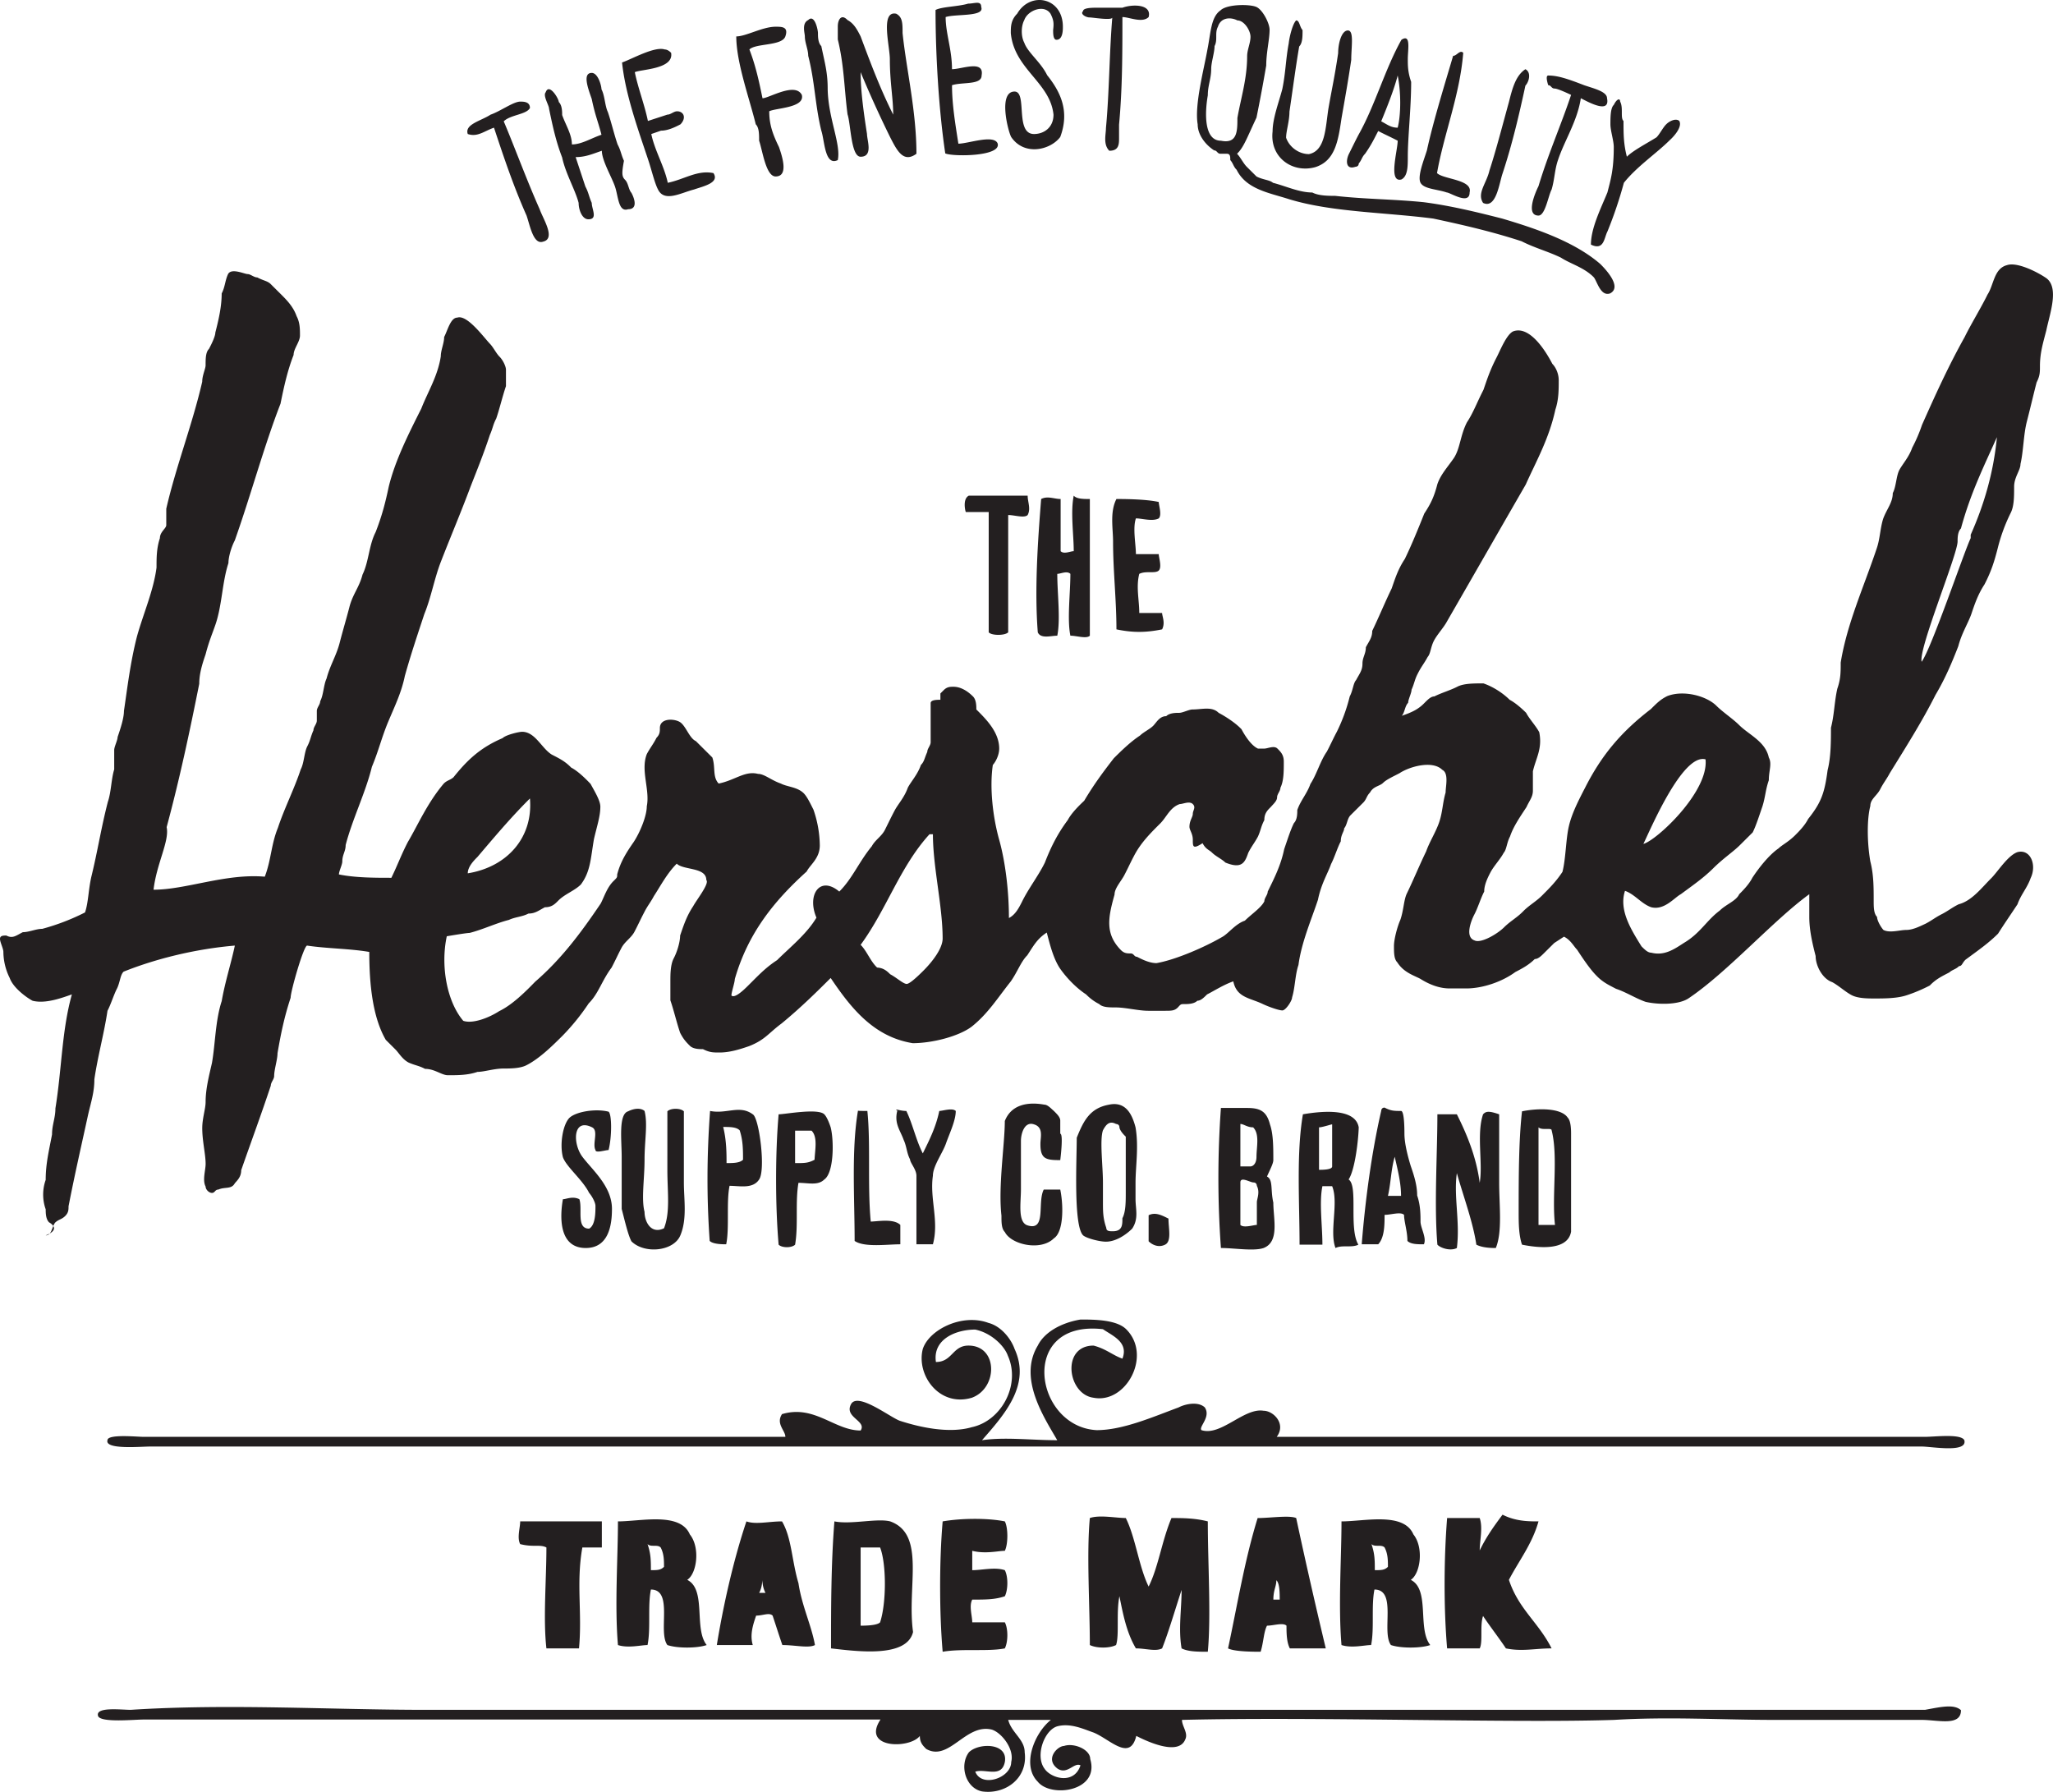 <svg xmlns="http://www.w3.org/2000/svg" width="110" height="96" fill="none"><g fill="#231F20" clip-path="url(#a)"><path d="M8.227 47.667c1.746 0 3.853-.878 5.96-.698.341-.879.341-1.736.702-2.614.342-1.038.883-2.096 1.224-3.133.181-.34.181-.878.342-1.217.18-.34.18-.519.34-.878 0-.18.181-.34.181-.52v-.518c0-.18.18-.34.18-.519.181-.339.181-.878.342-1.217.18-.698.522-1.217.702-1.916.18-.698.341-1.216.522-1.915.18-.699.522-1.038.702-1.736.341-.699.341-1.577.702-2.275.342-.878.522-1.576.703-2.434.34-1.397 1.043-2.794 1.746-4.19.34-.879.883-1.737 1.043-2.794 0-.34.18-.699.18-1.038.181-.34.342-1.038.703-1.038.522-.18 1.405 1.038 1.746 1.397.18.18.34.519.521.698.181.18.342.52.342.699v.878c-.18.519-.342 1.217-.522 1.736-.18.34-.18.519-.341.878-.341 1.038-.702 1.915-1.044 2.794-.521 1.396-1.043 2.613-1.585 4.01-.341.878-.522 1.916-.883 2.794-.341 1.038-.702 2.095-1.043 3.313-.18.878-.522 1.576-.883 2.434-.361.858-.522 1.577-.883 2.435-.341 1.397-1.044 2.793-1.405 4.19 0 .34-.18.519-.18.878 0 .18-.181.519-.181.698.883.18 1.926.18 2.81.18.34-.699.521-1.217.882-1.916.522-.878 1.044-2.095 1.926-3.133.181-.18.342-.18.522-.339.703-.878 1.405-1.576 2.629-2.095.18-.18.883-.34 1.044-.34.702 0 1.043.879 1.585 1.218.341.18.702.339 1.043.698.341.18.703.519 1.044.878.18.34.522.878.522 1.217 0 .52-.181 1.038-.342 1.736-.18 1.038-.18 1.736-.702 2.435-.341.34-.883.519-1.224.878-.18.18-.341.34-.702.34-.341.179-.522.339-.883.339-.341.179-.703.179-1.044.339-.702.18-1.404.519-2.107.698-.18 0-1.224.18-1.224.18-.34 1.576 0 3.492.883 4.53.522.179 1.405-.18 1.927-.52.702-.339 1.404-1.037 1.926-1.576 1.405-1.217 2.448-2.614 3.512-4.19.18-.34.34-.878.702-1.218.18-.179.18-.179.18-.339.181-.698.522-1.217.883-1.736.342-.519.703-1.397.703-1.916.18-.877-.341-1.915 0-2.793.18-.34.34-.519.522-.878.18-.18.18-.34.18-.52 0-.518.703-.518 1.044-.338.34.18.522.878.883 1.037l.883.878c.18.52 0 1.038.34 1.397.884-.18 1.405-.698 2.108-.518.34 0 .702.339 1.224.518.34.18.883.18 1.224.519.18.18.341.519.522.878a6.05 6.05 0 0 1 .34 1.916c0 .698-.521 1.037-.702 1.397-1.746 1.576-3.15 3.312-3.852 5.766 0 .18-.181.699-.181.878.18.18.702-.339.883-.518l.34-.34c.342-.339.703-.698 1.225-1.037.702-.699 1.585-1.397 2.107-2.275-.522-1.217.18-2.275 1.224-1.397.702-.698 1.043-1.576 1.745-2.434.181-.34.522-.519.703-.878.18-.36.341-.699.522-1.038.18-.34.521-.698.702-1.217.18-.34.522-.698.702-1.217.18-.18.18-.34.341-.698 0-.18.181-.34.181-.52v-2.094c0-.18.341-.18.522-.18v-.339l.18-.18c.181-.179.342-.179.522-.179.341 0 .703.18 1.044.519.18.18.18.519.18.698.522.519 1.225 1.217 1.225 2.095 0 .34-.181.699-.342.878-.18 1.217 0 2.794.342 4.011.34 1.217.521 2.794.521 4.19.341-.179.522-.518.703-.878.34-.698.883-1.396 1.224-2.095.34-.878.702-1.576 1.224-2.274.18-.34.521-.699.883-1.038.521-.878 1.043-1.576 1.585-2.275.341-.339.883-.878 1.405-1.217.18-.18.521-.34.702-.519.18-.18.341-.519.702-.519.18-.179.522-.179.702-.179.18 0 .522-.18.703-.18.521 0 1.043-.179 1.404.18.341.18.883.519 1.224.878.18.34.522.878.883 1.038h.341c.18 0 .522-.18.703 0 .18.18.34.339.34.698 0 .519 0 1.038-.18 1.397 0 .18-.18.34-.18.518 0 .18-.18.34-.341.52-.18.179-.342.339-.342.698-.18.339-.18.519-.34.878-.181.34-.342.519-.522.878-.18.519-.342.878-1.225.519-.18-.18-.521-.34-.702-.52-.18-.179-.34-.179-.521-.518-.522.34-.522.18-.522-.18 0-.339-.18-.518-.18-.698 0-.339.18-.519.18-.698 0-.18.18-.34 0-.519-.18-.18-.522 0-.702 0-.522.18-.703.698-1.044 1.038-.522.519-1.043 1.037-1.404 1.736-.181.339-.342.698-.522 1.038-.18.339-.522.698-.522 1.037-.341 1.217-.522 2.095.341 2.973.18.18.342.18.522.18s.18.18.341.18c.341.179.702.339 1.044.339 1.043-.18 2.628-.879 3.511-1.397.341-.18.703-.699 1.224-.878.341-.34.883-.699 1.044-1.038 0-.18.18-.34.18-.519.341-.698.702-1.397.883-2.275.18-.518.341-1.037.522-1.396.18-.18.18-.52.18-.699.18-.518.522-.878.703-1.397.341-.518.521-1.216.883-1.736.18-.339.34-.698.521-1.037a9.22 9.22 0 0 0 .702-1.916c.181-.34.181-.698.342-.878.18-.34.34-.519.34-.878 0-.34.181-.519.181-.878.181-.34.342-.519.342-.878.34-.699.702-1.576 1.043-2.275.18-.519.341-1.037.702-1.576.341-.699.702-1.577 1.044-2.435.34-.518.522-.878.702-1.576.18-.519.522-.878.883-1.397.341-.519.341-1.217.702-1.916.342-.518.522-1.037.883-1.736.18-.518.341-1.037.703-1.736.18-.339.521-1.217.882-1.397.883-.339 1.746 1.038 2.107 1.737.181.18.342.519.342.878 0 .518 0 1.037-.18 1.576-.342 1.576-1.044 2.794-1.586 4.01-1.405 2.435-2.81 4.89-4.214 7.324-.18.34-.522.698-.702 1.038-.18.339-.18.698-.341.878-.181.339-.342.518-.522.878-.18.34-.18.518-.341.878 0 .18-.181.519-.181.698-.18.18-.18.519-.341.698.522-.18.883-.339 1.224-.698.18-.18.341-.34.522-.34.34-.178.883-.338 1.224-.518.34-.18.883-.18 1.404-.18.522.18 1.044.52 1.405.879.341.18.702.518.883.698.18.34.522.698.702 1.038.18.878-.18 1.396-.34 2.095v1.037c0 .34-.181.52-.342.878-.341.52-.702 1.038-.883 1.577-.18.34-.18.698-.341.878-.18.34-.522.698-.703 1.037-.18.34-.34.699-.34 1.038-.181.34-.342.878-.523 1.217-.18.34-.521 1.217 0 1.397.342.18 1.224-.34 1.586-.698.34-.34.702-.52 1.043-.878.342-.34.703-.52 1.044-.878.34-.34.702-.699 1.043-1.217.18-.699.18-1.737.341-2.435.16-.698.522-1.397.883-2.095.883-1.736 1.927-2.973 3.512-4.19.341-.34.522-.52.883-.699.883-.34 2.107 0 2.629.519.34.34.883.698 1.223 1.038.522.518 1.405.878 1.586 1.736.18.339 0 .698 0 1.217-.18.519-.18.878-.341 1.397-.18.519-.342 1.037-.522 1.397l-.702.698c-.342.34-.883.698-1.405 1.217-.522.519-1.044.878-1.746 1.397-.341.18-.883.878-1.585.698-.522-.18-.883-.698-1.405-.878-.341 1.038.341 2.095.883 2.973.18.18.341.34.522.34.702.18 1.224-.18 1.746-.52.883-.518 1.224-1.216 1.926-1.736.341-.339.883-.518 1.043-.877.181-.18.522-.52.703-.879.34-.518.883-1.217 1.405-1.576.18-.18.521-.34.882-.698.181-.18.522-.519.703-.878.702-.878.883-1.397 1.043-2.614.18-.699.18-1.577.18-2.275.181-.698.181-1.397.342-2.095.18-.519.18-.878.18-1.397.342-2.095 1.224-4.01 1.927-6.106.18-.519.18-1.038.341-1.576.181-.52.522-.878.522-1.397.18-.34.18-.878.341-1.217.18-.34.522-.699.702-1.218a8.18 8.18 0 0 0 .522-1.217c.702-1.576 1.405-3.133 2.287-4.71.342-.698.883-1.575 1.224-2.274.341-.519.341-1.397 1.044-1.576.522-.18 1.585.339 2.107.698.702.519.18 1.916 0 2.794-.181.698-.342 1.217-.342 1.915 0 .34 0 .52-.18.878-.181.699-.341 1.397-.522 2.096-.18.698-.18 1.576-.341 2.274 0 .34-.341.699-.341 1.217 0 .52 0 1.038-.181 1.397a9.258 9.258 0 0 0-.702 1.916c-.18.698-.341 1.217-.702 1.916-.341.518-.522 1.037-.702 1.576-.181.519-.522 1.038-.703 1.736-.341.878-.702 1.736-1.224 2.614-.702 1.397-1.585 2.794-2.448 4.19-.18.34-.341.52-.521.879-.181.339-.522.518-.522.878-.181.698-.181 1.915 0 2.973.18.698.18 1.397.18 2.095 0 .34 0 .698.181.878 0 .18.181.519.341.698.341.18.883 0 1.224 0 .341 0 .702-.179 1.043-.339.342-.18.522-.339.884-.519.341-.18.521-.339.882-.518.703-.18 1.225-.879 1.746-1.397.342-.34.883-1.217 1.405-1.397.702-.18 1.044.698.702 1.397-.18.519-.521.878-.702 1.397-.341.518-.702 1.037-1.043 1.576-.522.519-1.044.878-1.746 1.397-.181.18-.181.34-.341.34-.181.179-.342.179-.522.338-.341.18-.702.34-1.044.699a8.33 8.33 0 0 1-1.223.519c-.522.179-1.225.179-1.746.179-.342 0-.883 0-1.224-.18-.341-.179-.703-.518-1.044-.698-.521-.18-.883-.878-.883-1.397-.18-.698-.34-1.397-.34-2.095v-1.217c-1.927 1.397-4.395 4.19-6.482 5.587-.522.34-1.586.34-2.288.18-.522-.18-1.043-.519-1.585-.699-.341-.18-.702-.339-1.044-.698-.34-.34-.702-.878-1.043-1.397-.18-.18-.341-.519-.702-.698l-.522.34-.522.518c-.18.18-.341.34-.521.34-.342.339-.703.518-1.044.698-.702.518-1.746.878-2.629.878h-.883c-.521 0-1.043-.18-1.585-.52-.341-.179-.883-.338-1.224-.877-.18-.18-.18-.519-.18-.878 0-.36.18-1.038.341-1.397.18-.519.18-1.038.341-1.397.341-.698.702-1.576 1.044-2.275.18-.518.521-1.037.702-1.576.18-.539.18-1.038.34-1.576 0-.34.181-1.038-.18-1.218-.521-.518-1.745-.18-2.287.18-.341.18-.702.34-.883.519-.18.18-.522.18-.702.519-.18.179-.18.339-.341.518l-.703.699c-.18.18-.18.518-.34.698 0 .18-.181.34-.181.698-.181.34-.342.879-.522 1.218-.18.518-.522 1.037-.702 1.915-.342 1.038-.883 2.275-1.044 3.492-.18.519-.18 1.217-.341 1.736 0 .18-.341.699-.522.699-.18 0-.702-.18-1.043-.34-.702-.339-1.405-.339-1.585-1.217-.522.18-1.044.519-1.405.699-.18.179-.341.339-.522.339-.18.18-.522.18-.702.18-.18 0-.18 0-.341.179-.18.18-.341.18-.703.18h-.882c-.522 0-1.224-.18-1.746-.18-.341 0-.703 0-.883-.18a2.645 2.645 0 0 1-.703-.518c-.521-.34-1.043-.879-1.404-1.397-.342-.519-.522-1.218-.703-1.916-.521.34-.702.698-1.043 1.217-.341.34-.522.878-.883 1.397-.702.878-1.224 1.736-2.107 2.434-.702.52-2.107.878-3.15.878-2.107-.339-3.331-1.915-4.395-3.492-.702.699-1.585 1.577-2.629 2.435-.702.519-.883.878-1.745 1.217-.522.18-1.044.34-1.586.34-.341 0-.522 0-.883-.18-.18 0-.522 0-.702-.18-.18-.18-.341-.34-.522-.698-.18-.519-.341-1.217-.522-1.736v-1.038c0-.339 0-.878.181-1.217.18-.339.341-.878.341-1.217.18-.519.341-1.037.702-1.576.18-.34.883-1.218.702-1.397 0-.698-1.224-.52-1.585-.878-.522.519-.883 1.217-1.224 1.736-.18.34-.341.518-.522.878-.18.339-.341.698-.522 1.038-.18.339-.521.518-.702.877-.18.34-.34.699-.521 1.038-.522.698-.703 1.397-1.225 1.916a11.853 11.853 0 0 1-1.404 1.736c-.522.519-1.224 1.217-1.927 1.576-.34.18-.883.18-1.224.18-.521 0-1.043.18-1.404.18-.522.179-1.044.179-1.585.179-.341 0-.703-.34-1.225-.34-.34-.179-.521-.179-.882-.339-.342-.18-.522-.518-.703-.698l-.521-.519c-.703-1.217-.883-2.973-.883-4.709-1.044-.18-2.288-.18-3.331-.34-.181 0-.883 2.435-.883 2.794-.341 1.038-.522 1.916-.703 2.974 0 .339-.18.878-.18 1.217 0 .18-.18.34-.18.519-.523 1.576-1.044 2.973-1.586 4.53 0 .339-.18.518-.341.698-.181.339-.522.18-.883.339-.181 0-.181.18-.342.18-.16 0-.34-.18-.34-.34-.181-.34 0-.878 0-1.217 0-.519-.181-1.217-.181-1.916 0-.519.18-1.037.18-1.396 0-.699.181-1.397.341-2.096.181-1.037.181-2.274.522-3.312.18-1.038.522-2.095.703-2.974-2.107.18-4.214.699-5.96 1.397-.18.18-.18.52-.341.879-.181.339-.341.877-.522 1.217-.181 1.217-.522 2.434-.703 3.671 0 .698-.18 1.217-.34 1.916-.342 1.576-.703 3.133-1.044 4.889 0 .18 0 .34-.18.519-.181.18-.342.18-.523.339-.18.18-.18.698-.522.698.884-.34.181-.698.181-.698-.18-.18-.18-.519-.18-.698a2.36 2.36 0 0 1 0-1.577c0-.878.18-1.576.34-2.434 0-.52.181-.878.181-1.397.342-2.096.342-4.19.883-6.106-.521.18-1.405.518-2.107.34-.34-.18-1.043-.7-1.224-1.218A3.187 3.187 0 0 1 .181 51c0-.18-.181-.519-.181-.698 0-.18.18-.18.34-.18.342.18.523 0 .884-.18.34 0 .702-.179 1.043-.179a11.93 11.93 0 0 0 2.288-.878c.18-.519.18-1.217.34-1.916.342-1.396.523-2.614.884-4.01.18-.52.18-1.218.34-1.736v-1.038c0-.18.182-.519.182-.698.18-.52.34-1.038.34-1.397.181-1.218.342-2.614.703-4.011.341-1.217.883-2.435 1.043-3.672 0-.518 0-1.037.181-1.576 0-.34.341-.519.341-.698v-.878c.522-2.275 1.405-4.53 1.926-6.805 0-.34.181-.698.181-.878 0-.34 0-.698.18-.878.181-.34.342-.698.342-.878.18-.698.34-1.397.34-2.095.181-.34.181-.698.342-1.038.18-.339.883 0 1.043 0 .161 0 .342.18.522.18.342.18.522.18.703.34l.521.518c.342.34.703.699.883 1.217.181.34.181.699.181 1.038 0 .339-.341.698-.341 1.038-.341.877-.522 1.736-.702 2.614-.883 2.274-1.586 4.889-2.448 7.323-.181.34-.342.878-.342 1.217-.34 1.038-.34 2.275-.702 3.313-.18.519-.341.878-.522 1.576-.18.52-.34 1.038-.34 1.577-.523 2.613-1.044 5.068-1.747 7.682.161.736-.541 1.953-.702 3.35Zm98.768-24.245c-.702 1.577-1.405 2.974-1.927 4.89-.18.179-.18.518-.18.698 0 .698-2.107 5.766-1.926 6.445.521-.698 2.287-5.926 2.628-6.625v-.18c.703-1.576 1.224-3.312 1.405-5.228ZM28.394 42.778c-1.043 1.038-1.926 2.095-2.81 3.133-.18.18-.521.519-.521.878 2.107-.34 3.512-1.916 3.331-4.01.18 0 .18 0 0 0Zm19.304 9.419c.341.18.702.518.883.518.18 0 .702-.518.883-.698.522-.519 1.043-1.217 1.043-1.736 0-1.736-.521-3.831-.521-5.587h-.181c-1.585 1.736-2.288 4.01-3.692 5.926.34.34.521.878.883 1.217.34.02.522.18.702.36Zm40.354-6.984c.702-.18 3.512-2.794 3.331-4.53-1.244-.34-2.99 3.851-3.33 4.53ZM50.668.914c0 .878.34 1.736.34 2.793.523 0 1.747-.518 1.586.34 0 .518-1.043.339-1.585.518 0 1.038.18 2.096.341 3.133.522 0 1.926-.519 2.107 0 .18.699-2.448.699-2.81.52-.34-2.276-.521-5.229-.521-7.683.341-.18 1.224-.18 1.746-.34.34 0 .702-.18.702.18.2.539-1.364.36-1.906.539Zm5.618-.18c-.34-.519-1.224-.18-1.404.34-.18.339-.18.877 0 1.217.18.518.883 1.037 1.224 1.736.702.878 1.224 1.915.702 3.312-.522.699-1.926 1.038-2.629 0-.18-.34-.702-2.434.181-2.434.702 0 0 2.275 1.044 2.275.521 0 1.043-.34 1.043-1.038-.18-1.736-2.107-2.434-2.288-4.37 0-.34 0-.698.341-1.038.703-1.217 2.449-.878 2.449.699 0 .18 0 .698-.342.698-.18 0-.18-.34-.18-.519.04-.359.04-.519-.14-.878Zm5.258.18c-.341.339-1.043 0-1.405 0 0 1.915 0 3.831-.18 5.767v.698c0 .34 0 .698-.522.698-.341-.339-.18-.878-.18-1.217.18-1.915.18-4.01.34-5.926 0 .18-1.043 0-1.223 0-.18 0-.522-.18-.341-.34 0-.18.521-.18.702-.18h1.404c.542-.198 1.586-.198 1.405.5Z"/><path d="M66.28 8.237c.18.18.341.52.522.699l.521.519c.342.18.703.18.883.339.702.18 1.405.519 2.107.519.341.18.883.18 1.224.18 1.585.179 3.15.179 4.736.339 1.404.18 2.81.519 4.214.878 1.746.518 3.853 1.217 5.257 2.434.18.18 1.224 1.217.522 1.577-.522.18-.703-.699-.883-.878-.522-.52-1.224-.699-1.746-1.038-.702-.34-1.405-.519-2.107-.878-1.585-.519-3.15-.878-4.736-1.217-2.629-.34-5.438-.34-7.725-1.038-1.044-.339-2.288-.519-2.81-1.576-.18-.18-.18-.34-.34-.52 0-.179 0-.338-.181-.338h-.342c-.18 0-.18-.18-.34-.18-.522-.34-.884-.878-.884-1.397-.18-1.038.341-2.973.522-4.01.18-.879.18-1.737.702-2.096.341-.34 1.585-.34 1.927-.18.34.16.702.878.702 1.218 0 .518-.18 1.217-.18 1.915a91.576 91.576 0 0 1-.522 2.794c-.501 1.057-.682 1.596-1.043 1.935Zm-1.565-3.133c-.18 1.038-.18 2.435.702 2.435.883.18.883-.52.883-1.217.18-1.038.522-2.096.522-3.313 0-.34.18-.698.18-1.038 0-.339-.34-.877-.702-.877-.341-.18-.883-.18-1.043.339-.181.339 0 .698-.181 1.037 0 .34-.18.878-.18 1.217 0 .54-.181.879-.181 1.417ZM49.103 8.237c-.703.519-1.044-.18-1.405-.878a61.094 61.094 0 0 1-1.586-3.492c0 1.038.181 2.275.342 3.312 0 .34.341 1.218-.342 1.218-.521 0-.521-1.736-.702-2.275-.18-1.397-.18-2.614-.521-4.01v-.7c0-.338.18-.698.521-.338.342.18.522.519.703.878.521 1.396 1.043 2.793 1.745 4.19 0-.878-.18-1.736-.18-2.973 0-.699-.522-2.614.341-2.434.341.18.341.518.341 1.037.2 1.935.743 4.19.743 6.465Z"/><path d="M69.45 1.093c.18 0 .18.34.341.519 0 .34 0 .698-.18.878-.18 1.038-.341 2.275-.522 3.492 0 .519-.18 1.038-.18 1.397.18.519.702.878 1.224.878.883-.18.883-1.397 1.043-2.435.18-1.037.341-1.736.522-2.973 0-.519.18-1.217.522-1.217.34 0 .18.878.18 1.576-.18 1.217-.341 2.096-.522 3.133-.18 1.217-.34 2.275-1.404 2.614-1.224.34-2.449-.519-2.288-1.916 0-.698.341-1.576.522-2.274.18-.878.18-1.577.341-2.435.04-.379.22-1.077.401-1.237ZM44.89 8.576c-.703.34-.703-1.037-.884-1.576-.341-1.397-.341-2.614-.702-4.01 0-.34-.18-.7-.18-1.038 0-.18-.181-.699.18-.878.341-.34.522.519.522.698 0 .18 0 .519.18.698.181.878.341 1.397.341 2.275.02 1.577.723 2.973.542 3.831ZM40.153 2.65c.34.878.522 1.736.702 2.614.341 0 1.746-.878 2.107-.18.18.698-1.405.698-1.746.878 0 .698.18 1.217.522 1.916.18.518.522 1.576-.18 1.576-.523 0-.703-1.397-.884-1.916 0-.339 0-.698-.18-.878-.342-1.397-1.044-3.312-1.044-4.709.522 0 1.405-.519 2.107-.519.341 0 .703 0 .522.519-.18.519-1.585.36-1.926.699Zm34.735 4.889c-.34-.18-.702-.34-1.043-.52-.18.34-.341.699-.702 1.218-.18.18-.18.339-.341.519 0 .18-.18.18-.18.18-.523.179-.523-.34-.342-.7.18-.358.341-.697.522-1.037.883-1.576 1.404-3.492 2.287-5.068.522-.34.341.519.341 1.037 0 .34 0 .699.18 1.218 0 1.397-.18 2.973-.18 4.01 0 .52 0 1.038-.34 1.218-.723.2-.202-1.557-.202-2.075ZM74.005 6.5c.342.18.522.34.883.34.181-.7.181-1.917 0-2.795-.18.699-.521 1.577-.883 2.455ZM78.4 2.83c-.18 2.274-1.043 4.37-1.404 6.444.34.34 1.926.34 1.746 1.038 0 .698-1.044 0-1.225 0-.521-.18-1.223-.18-1.404-.519-.18-.34.18-1.217.341-1.736.341-1.576 1.043-3.831 1.405-5.068.18.02.36-.34.541-.16ZM34.013 3.867c.18.878.521 1.736.702 2.614l1.043-.34c.18 0 .341-.179.522-.179.341 0 .522.34.18.699-.34.18-.702.339-1.043.339l-.521.18c.18.877.702 1.735.883 2.613.882-.18 1.585-.698 2.448-.519.34.52-.522.699-1.044.879-.702.18-1.585.698-1.926 0-.181-.34-.342-1.038-.522-1.577C34.213 7 33.51 5.084 33.33 3.348c.522-.18 1.746-.878 2.288-.698.18 0 .34.18.34.18.162.878-1.605.878-1.945 1.037Zm47.719-.159c.34.18.18.698 0 .877-.342 1.577-.703 3.133-1.225 4.71-.18.519-.34 1.915-1.043 1.576-.341-.519.18-1.037.341-1.736.341-1.038.702-2.434 1.044-3.671.18-.719.36-1.417.883-1.756ZM84.7 5.264c-.18 1.217-.882 2.275-1.223 3.312-.18.52-.18 1.038-.341 1.577-.181.339-.342 1.396-.703 1.396-.702 0-.18-1.217 0-1.576.522-1.736 1.224-3.313 1.746-4.889 0 0-.702-.34-.883-.34-.18 0-.18-.179-.341-.179 0 0-.18-.519 0-.519.522 0 1.044.18 1.927.52.521.179 1.223.339 1.223.698.18.878-1.043.18-1.404 0Zm-51.209 4.37c.181.18.181.519.342.698.18.34.34.878-.181.878-.522.18-.522-.698-.702-1.217-.18-.519-.703-1.397-.703-1.916-.522.18-.883.34-1.404.34l.521 1.576c.181.34.181.52.342.878 0 .34.34.878-.181.878-.341 0-.522-.519-.522-.878-.18-.698-.702-1.576-.883-2.434-.34-.878-.521-1.736-.702-2.614 0-.18-.341-.699-.18-.878.18-.52.701.339.701.519.181.18.181.518.181.698.18.519.522 1.038.522 1.576.521 0 1.043-.339 1.585-.518-.18-.699-.341-1.038-.522-1.916-.18-.52-.521-1.397 0-1.397.341 0 .522.699.522.878.18.34.18.878.341 1.217.18.52.342 1.218.522 1.736.18.34.18.52.341.878-.12.659-.12.838.06 1.018Zm53.317-4.191c.18 0 .18 0 0 0 .18.34 0 .878.18 1.038 0 .698 0 1.217.18 1.915.342-.339 1.044-.698 1.586-1.037.18-.18.341-.52.522-.699.18-.18.521-.34.702-.18.18.34-.341.879-.522 1.038-.702.699-1.746 1.397-2.448 2.275a22.22 22.22 0 0 1-.883 2.614c-.18.34-.18 1.038-.883.698 0-.878.522-1.915.883-2.793.18-.699.341-1.218.341-2.435 0-.339-.18-.878-.18-1.217 0-.34 0-.878.18-1.038.18-.358.342-.358.342-.179ZM26.99 6.501c.521 1.217 1.223 3.133 1.926 4.71.18.518.883 1.576.18 1.736-.521.18-.702-.879-.883-1.397-.702-1.577-1.223-3.133-1.745-4.71-.522.18-.883.52-1.405.34-.18-.52.703-.699 1.224-1.038.522-.18 1.224-.698 1.585-.698.181 0 .522 0 .522.34-.18.358-1.043.358-1.404.717Zm24.922 20.054h3.15c0 .34.18.698 0 1.038-.18.18-.702 0-1.043 0v6.285c-.18.18-.883.18-1.044 0v-6.445h-1.224c-.02 0-.2-.698.16-.878Zm6.482.18v7.323c-.18.18-.702 0-1.043 0-.18-.878 0-2.275 0-3.313-.18-.18-.522 0-.702 0 0 1.038.18 2.435 0 3.313-.342 0-.883.18-1.044-.18-.18-2.274 0-4.889.18-7.143.342-.18.703 0 1.044 0v2.794c.18.179.522 0 .702 0 0-.879-.18-2.096 0-2.974.16.18.522.18.863.18Zm3.692.16c0 .179.18.698 0 .878-.341.18-.883 0-1.224 0-.18.518 0 1.397 0 1.915h1.224c0 .18.18.699 0 .879-.18.179-.702 0-1.044.179-.18.698 0 1.397 0 2.095h1.224c0 .18.181.519 0 .878-.883.18-1.585.18-2.447 0 0-1.576-.181-3.133-.181-4.71 0-.697-.18-1.575.18-2.274.321 0 1.566 0 2.268.16ZM59.437 59.18c.883-.178 1.224.52 1.405 1.218.18 1.037 0 2.095 0 2.973v.878c0 .52.18 1.038-.18 1.577-.342.34-.884.698-1.405.698-.342 0-1.044-.18-1.225-.34-.521-.518-.34-4.01-.34-5.227.36-.898.701-1.596 1.745-1.776Zm.542 1.218c0-.18-.18-.18-.18-.18-.342-.179-.523 0-.703.34-.18.519 0 1.916 0 2.794v1.037c0 .519 0 .878.18 1.397 0 .18.181.18.342.18.521 0 .521-.34.521-.699.18-.339.18-.878.18-1.397v-2.973c-.34-.32-.34-.499-.34-.499Zm-3.17 1.756c-.342 0-.703 0-.883-.18-.18-.179-.18-.518-.18-.698 0-.34.18-.878-.342-1.037-.522-.18-.702.518-.702.878v2.614c0 .698-.18 1.736.34 1.915 1.044.34.523-1.217.883-1.915h.884c.18.878.18 2.274-.342 2.613-.702.699-2.287.34-2.628-.339-.181-.18-.181-.518-.181-.878-.18-1.576.18-3.831.18-5.068.342-.878 1.225-1.038 2.108-.878.18 0 .34.18.521.339.181.18.342.34.342.519v.698c.18.02 0 1.417 0 1.417Zm-24.201-.539c-.18 0-.702.18-.702 0-.18-.34.18-1.038-.18-1.217-1.044-.519-1.044.878-.523 1.576.522.699 1.586 1.577 1.586 2.794 0 .878-.18 2.095-1.405 2.095-1.405 0-1.405-1.576-1.224-2.614.18 0 .522-.18.883 0 .18.52-.18 1.577.522 1.577.34-.18.34-.878.34-1.217 0-.18-.18-.52-.34-.699-.342-.698-1.225-1.397-1.405-1.915-.18-.699 0-1.737.341-2.096.341-.339 1.405-.519 2.107-.339.18.14.18 1.356 0 2.055Zm1.927-2.095c.18.698 0 1.577 0 2.614 0 1.038-.18 2.095 0 2.794 0 .519.34 1.217 1.043.878.341-.878.18-1.916.18-3.133V59.54c.181-.18.703-.18.884 0v3.832c0 .878.18 1.915-.18 2.793-.342.878-1.927 1.038-2.63.34-.18-.34-.34-1.038-.522-1.736v-2.794c0-.878-.18-2.275.342-2.434.361-.18.702-.18.883-.02Zm14.026 0c.341.698.522 1.577.883 2.275.341-.698.702-1.397.883-2.275.18 0 .702-.18.883 0 0 .52-.341 1.217-.522 1.736-.18.52-.703 1.218-.703 1.736-.18 1.218.342 2.435 0 3.672h-.882v-3.672c0-.339-.342-.698-.342-.878-.18-.339-.18-.698-.34-1.037-.181-.519-.522-.878-.342-1.576-.22-.14.141.02.482.02Zm16.856-.16h1.404c.703 0 1.044.18 1.224.879.18.518.18 1.217.18 1.915 0 .18-.18.519-.34.878.34.18.18.699.34 1.397 0 .878.342 2.095-.52 2.434-.522.18-1.586 0-2.288 0a52.078 52.078 0 0 1 0-7.503Zm1.043.858v2.275h.522c.18 0 .341-.18.341-.519 0-.518.18-1.217-.18-1.576-.322 0-.502-.18-.683-.18Zm.883 3.313s0-.18-.18-.18-.703-.339-.703 0v2.275c.18.18.703 0 .883 0V64.41c0-.18.18-.519 0-.878Zm4.917-.339c.521.339 0 2.614.521 3.492-.341.18-.883 0-1.224.18-.341-.879.18-2.435-.18-3.313h-.522c-.18.878 0 2.095 0 3.132h-1.224c0-2.274-.18-4.888.18-6.984 1.044-.18 2.81-.339 2.99.699-.02.698-.2 2.275-.542 2.794Zm-1.586-2.794v2.275c.18 0 .703 0 .703-.18V60.24c0-.02-.522.159-.703.159Zm10.876 6.286c-.18-.519-.18-1.217-.18-1.736 0-1.736 0-3.832.18-5.408.884-.18 2.108-.18 2.449.34.18.179.18.697.18.877v5.228c-.18 1.038-1.745.878-2.628.699Zm.884-6.286v5.228h.883c-.18-1.576.18-3.672-.18-5.068 0-.16-.523.02-.703-.16Zm-39.652 2.973c-.18 1.038 0 2.275-.18 3.313-.181.18-.703.18-.883 0-.181-2.096-.181-4.89 0-6.984.34 0 2.106-.34 2.447 0 .181.179.342.698.342.698.18.698.18 2.434-.342 2.794-.34.339-.862.179-1.384.179Zm.702-2.794h-.882v1.737c.521 0 .702 0 1.043-.18.02-.519.18-1.217-.16-1.556Zm2.99-1.057c.181 1.736 0 4.01.181 5.926.341 0 1.224-.179 1.585.18v1.038c-.702 0-1.926.179-2.448-.18 0-2.275-.18-4.889.18-6.984-.04.02.322.02.502.02Zm28.596 0c.18 0 .18 1.037.18 1.217 0 .519.18 1.217.34 1.736.181.519.342 1.038.342 1.576.18.52.18 1.038.18 1.397 0 .34.342.878.181 1.218-.341 0-.702 0-.883-.18 0-.519-.18-1.038-.18-1.397-.18-.18-.703 0-1.044 0 0 .519 0 1.217-.341 1.576h-.883c.18-2.274.522-4.889 1.043-7.143 0 0 0-.18.181-.18.341.18.522.18.883.18Zm-.703 4.55h.702c0-.699-.18-1.397-.34-2.096-.202.699-.202 1.397-.362 2.095Zm5.959-4.37v3.671c0 1.217.181 2.614-.18 3.492-.18 0-.702 0-1.043-.18-.18-1.216-.703-2.613-1.044-3.83-.18 1.216.18 2.613 0 4.01-.34.18-.883 0-1.043-.18-.18-2.095 0-4.888 0-6.983h1.043c.522 1.037 1.044 2.274 1.224 3.671.18-1.037-.18-2.614.18-3.671.161-.18.342-.18.864 0Zm-42.28-.18c.883.18 1.586-.34 2.288.18.341.179.702 2.973.341 3.491-.341.52-1.043.34-1.585.34-.18.878 0 2.274-.18 3.133-.181 0-.703 0-.884-.18-.16-2.255-.16-4.51.02-6.964Zm.883 2.793c.341 0 .703 0 .883-.18 0-.518 0-1.037-.18-1.576-.181-.18-.522-.18-.883-.18.18.72.18 1.417.18 1.936Zm23.678 2.974c0 .518.181 1.217-.18 1.396-.361.18-.702 0-.883-.18v-1.396c.361-.18.702 0 1.063.18ZM60.14 72.79c.34-.879-.522-1.218-1.044-1.577-4.555-.519-3.692 5.228-.34 5.408 1.404 0 2.989-.698 4.394-1.217.34-.18 1.043-.34 1.404 0 .341.519-.341 1.037-.18 1.217 1.043.34 2.287-1.217 3.33-1.038.523 0 1.225.699.703 1.397h34.735c.522 0 1.927-.18 2.107.18.181.698-1.746.339-2.287.339H8.047c-.522 0-2.448.18-2.288-.34 0-.339 1.586-.179 1.927-.179H42.08c0-.34-.522-.698-.18-1.217 1.745-.519 2.809.878 4.213.878.341-.519-.883-.698-.521-1.397.34-.698 2.107.698 2.628.878 1.044.34 2.629.699 3.853.34 1.585-.34 2.629-2.275 1.926-3.832-.18-.519-.883-1.217-1.745-1.397-1.044 0-2.288.52-2.107 1.737.883 0 .883-.879 1.745-.879 1.586 0 1.586 2.275.181 2.794-1.746.519-2.99-1.217-2.629-2.614.341-1.038 2.107-1.915 3.512-1.397.702.18 1.224.878 1.405 1.397.882 1.916-.522 3.492-1.746 4.89 1.224-.18 2.628 0 4.033 0-.702-1.218-2.107-3.314-1.043-5.07.34-.698 1.224-1.217 2.287-1.396.702 0 1.926 0 2.448.519 1.405 1.396 0 4.01-1.746 3.671-1.404-.18-1.745-2.794 0-2.794.683.18 1.024.519 1.545.699Zm9.31 8.54c.522 2.435 1.043 4.71 1.585 6.984H69.11c-.18-.339-.18-.878-.18-1.217-.181-.18-.703 0-1.044 0-.18.34-.18.878-.341 1.397-.341 0-1.405 0-1.746-.18.522-2.434.883-4.708 1.585-6.983.663 0 1.706-.16 2.067 0Zm-1.224 4.37h.341c0-.339 0-.878-.18-1.037 0 .339-.16.518-.16 1.037Zm-3.511-4.19c0 2.274.18 5.068 0 6.984-.522 0-1.044 0-1.405-.18-.18-1.037 0-2.095 0-3.133-.341 1.038-.702 2.275-1.044 3.133-.34.18-.882 0-1.404 0-.522-.878-.702-1.916-.883-2.794-.18.878 0 2.095-.18 2.614-.342.18-1.044.18-1.405 0 0-2.095-.18-4.888 0-6.804.522-.18 1.405 0 1.926 0 .522 1.037.702 2.614 1.224 3.671.522-1.037.702-2.434 1.224-3.671.542 0 1.245 0 1.947.18Zm-32.468 0v1.397h-1.044c-.34 1.915 0 3.492-.18 5.407h-1.746c-.18-1.576 0-3.671 0-5.407-.341-.18-.703 0-1.405-.18-.18-.34 0-.878 0-1.217h4.375Zm12.461 0c.883.18 2.288-.18 2.99 0 1.926.698.883 3.492 1.224 5.926-.34 1.397-2.99 1.038-4.395.878 0-2.095 0-4.53.181-6.804Zm1.405 1.397v4.19c.18 0 .883 0 1.043-.18.341-1.037.341-3.132 0-4.01h-1.043Zm36.32-1.397c-.341 1.217-1.043 2.095-1.585 3.132.522 1.577 1.585 2.275 2.287 3.672-.883 0-1.585.18-2.448 0-.341-.519-.883-1.217-1.224-1.736-.18.519 0 1.397-.18 1.736h-1.746c-.18-2.095-.18-4.71 0-6.984h1.746c.18.519 0 1.217 0 1.736.34-.698.702-1.217 1.224-1.916.702.36 1.404.36 1.926.36Zm-45.611 3.132c1.043.52.341 2.614 1.043 3.493-.521.179-1.585.179-2.106 0-.522-.699.34-2.974-.883-2.974-.181.878 0 2.095-.181 2.974-.341 0-1.044.179-1.585 0-.181-2.096 0-4.71 0-6.625 1.224 0 3.33-.519 3.852.698.563.698.382 2.095-.14 2.434Zm-1.946-.519c.34 0 .522 0 .702-.179 0-.34 0-.698-.18-1.038-.181-.18-.522 0-.703-.18.18.52.18.879.18 1.397Zm40.714.519c1.044.52.342 2.614 1.044 3.493-.522.179-1.585.179-2.107 0-.522-.699.34-2.974-.883-2.974-.18.878 0 2.095-.18 2.974-.342 0-1.044.179-1.586 0-.18-2.096 0-4.71 0-6.625 1.224 0 3.331-.519 3.853.698.562.698.381 2.095-.14 2.434Zm-1.926-.519c.341 0 .522 0 .702-.179 0-.34 0-.698-.18-1.038-.18-.18-.522 0-.703-.18.18.52.18.879.18 1.397ZM41.9 81.51c.52.878.52 2.095.882 3.312.18 1.217.702 2.275.883 3.313-.341.18-1.044 0-1.746 0-.18-.52-.341-1.038-.522-1.577-.18-.18-.522 0-.883 0-.18.519-.34 1.038-.18 1.577h-1.927c.341-2.095.883-4.53 1.586-6.625.501.18 1.204 0 1.906 0Zm-1.225 3.831h.341c-.18-.34-.18-.698-.18-1.037.02.339.02.698-.161 1.037Zm64.394 6.285c0 .878-1.224.519-2.107.519h-7.886c-2.81 0-5.62-.18-8.59 0-5.437.18-15.972-.18-23.156 0 0 .34.341.699.18 1.038-.34.878-1.926.18-2.628-.18-.341 1.397-1.405.18-2.287-.18-.522-.179-1.224-.518-1.927-.339-.702.18-1.224 1.577-.702 2.275.341.519 1.585.878 1.926-.18-.34-.179-.702.52-1.224.18-.702-.519 0-1.217.342-1.217.521-.18 1.404.18 1.404.698.522 1.737-2.107 2.096-2.81 1.217-.882-.878-.18-2.613.703-3.312H54.02c.181.698.883 1.038.883 1.736.181 1.397-1.043 2.275-2.287 2.095-.883-.18-1.224-1.397-.702-2.095.521-.519 2.107-.519 1.926.519-.18.878-1.044.339-1.585.519.34.877 1.926.339 1.926-.52.18-.697-.522-1.576-1.044-1.735-1.404-.34-2.287 1.736-3.511 1.037-.18-.18-.341-.339-.341-.698-.522.698-3.15.698-2.107-.878H7.706c-.522 0-2.288.18-2.448-.18-.181-.518 1.224-.339 1.746-.339 5.257-.34 10.695 0 15.792 0h80.346c.863-.16 1.565-.319 1.927.02ZM53.839 81.51c.18.339.18 1.217 0 1.576-.341 0-1.044.18-1.746 0v1.038c.521 0 1.224-.18 1.746 0 .18.339.18 1.037 0 1.397-.522.18-1.044.18-1.746.18-.181.338 0 .877 0 1.216h1.746c.18.34.18 1.038 0 1.397-.883.18-2.288 0-3.331.18-.181-2.096-.181-4.89 0-6.984 1.043-.18 2.447-.18 3.33 0Z"/></g><defs><clipPath id="a"><path fill="#fff" d="M0 0h110v96H0z"/></clipPath></defs></svg>